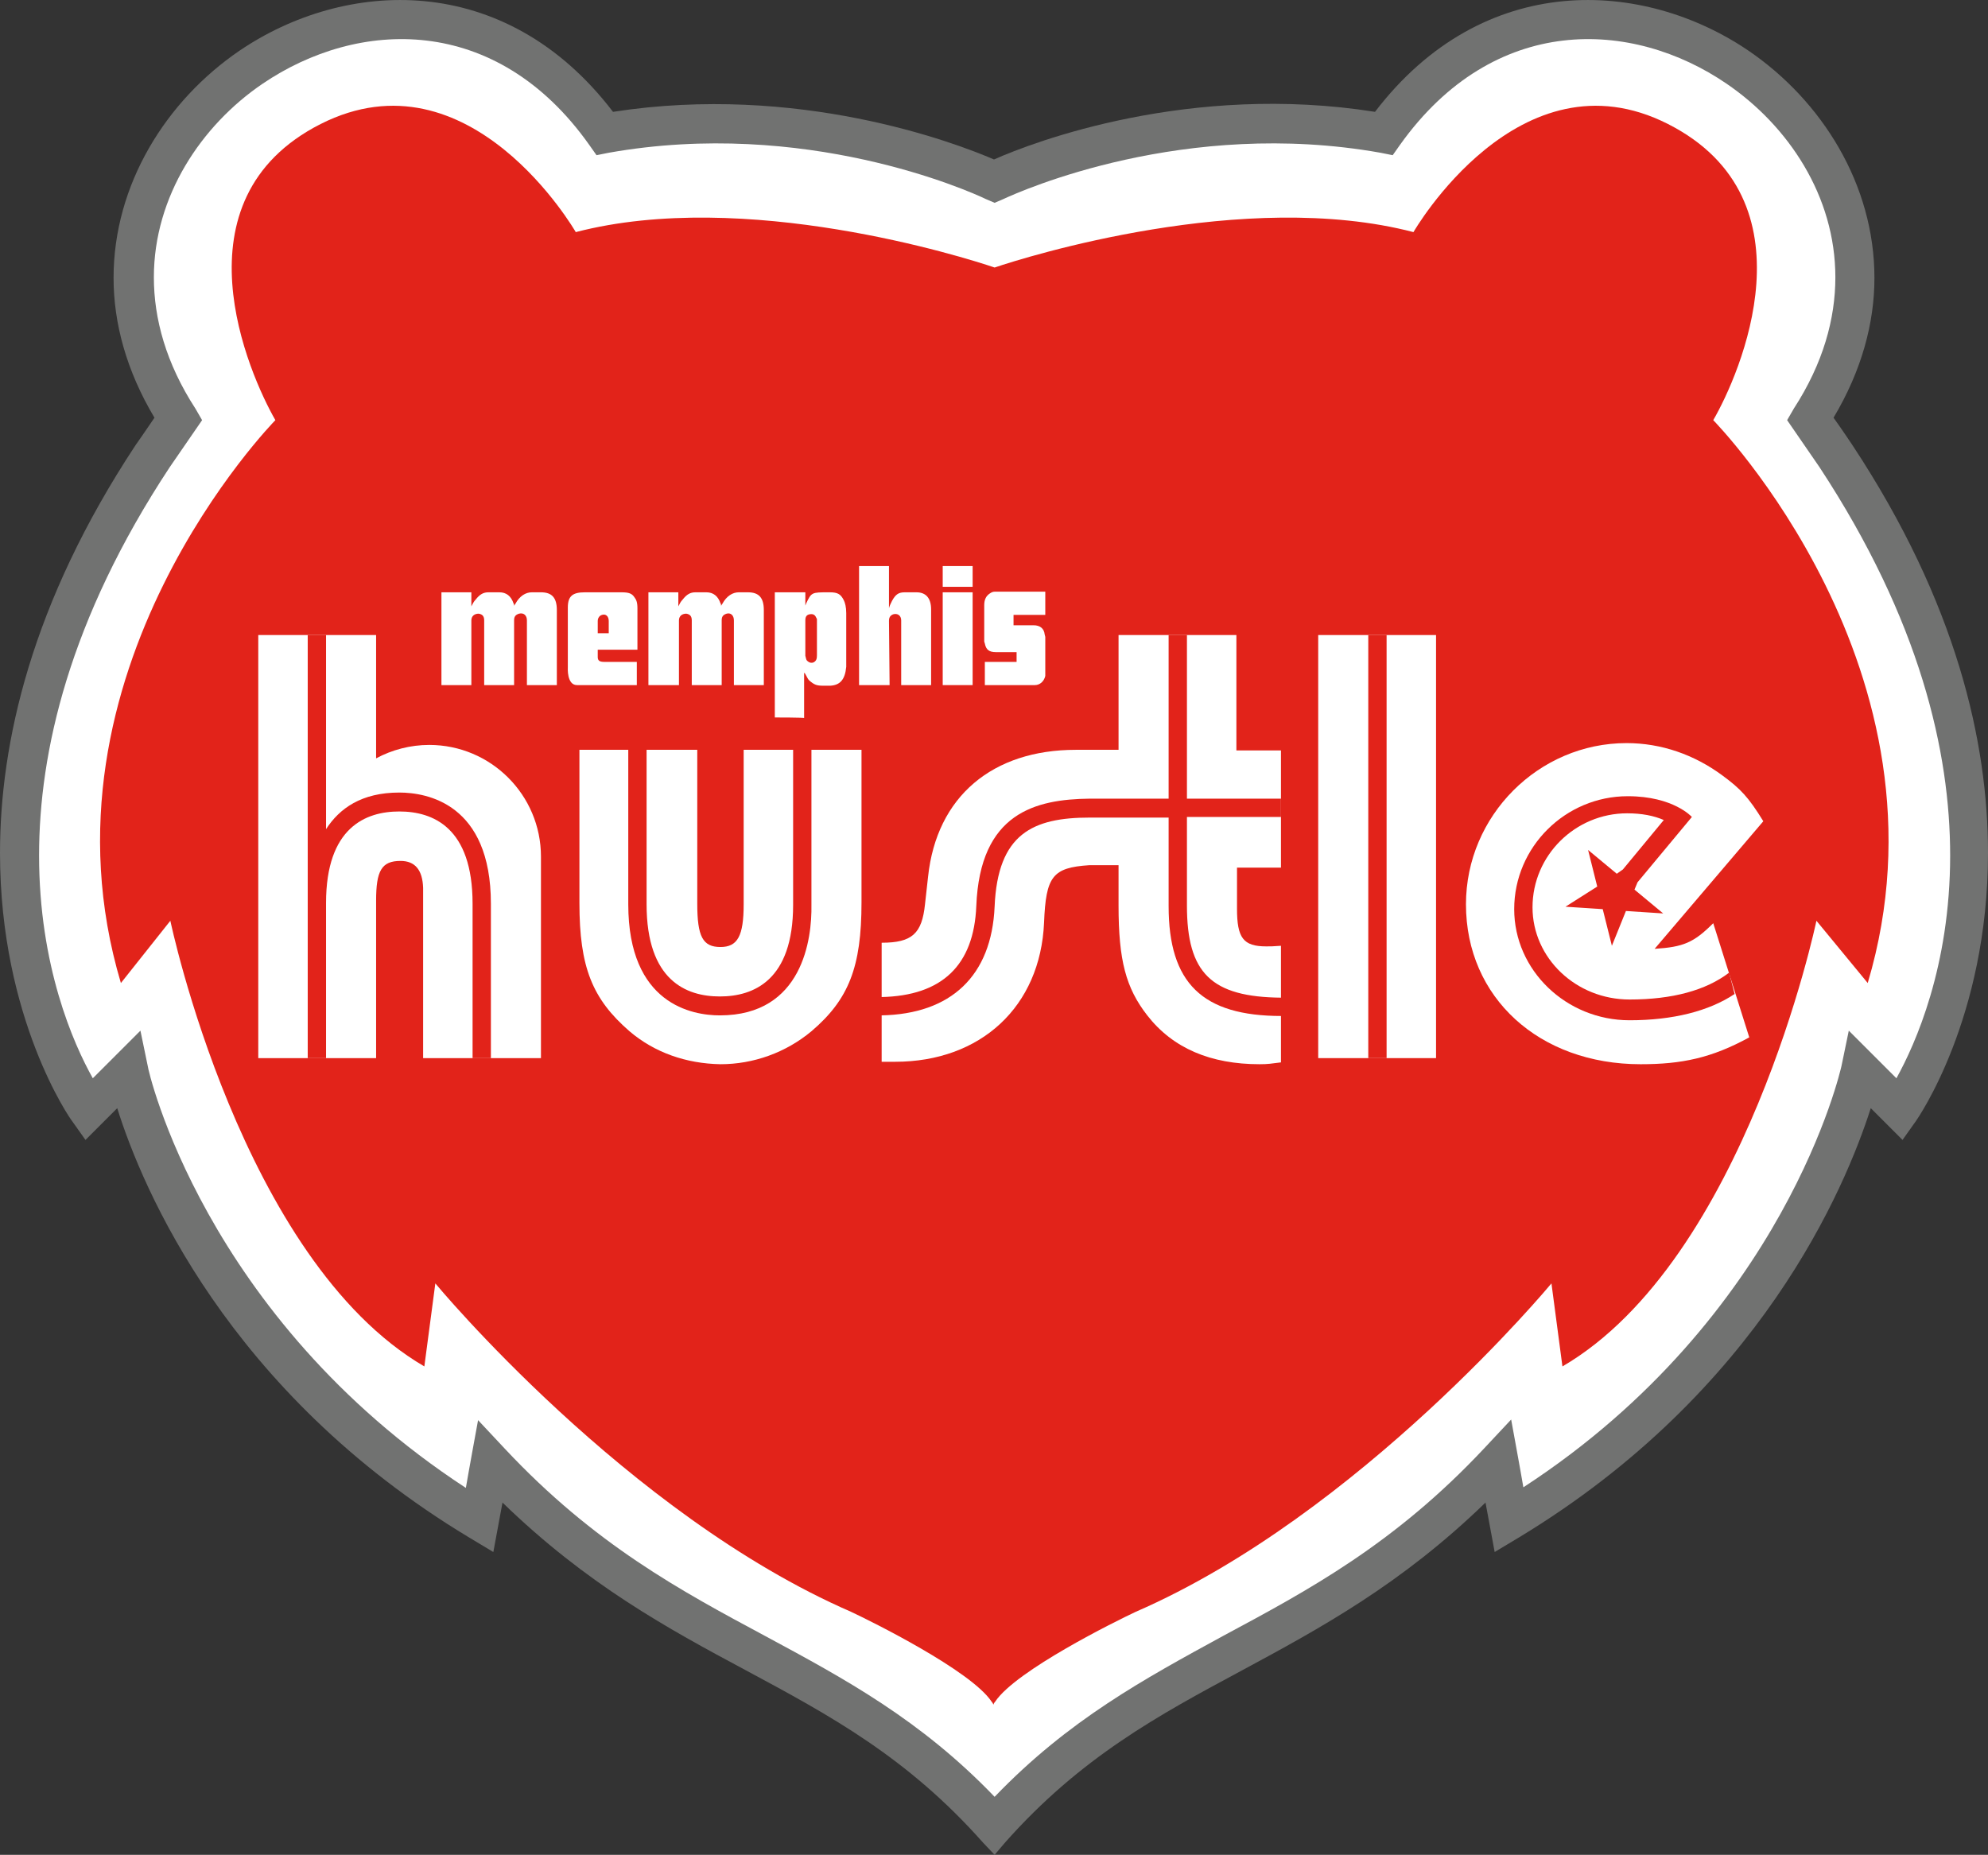 <svg xmlns="http://www.w3.org/2000/svg" xmlns:xlink="http://www.w3.org/1999/xlink" version="1.1" id="Layer_2_00000131364760966836465460000010160471043173512626_" x="0px" y="0px" style="enable-background:new 0 0 400 400;" xml:space="preserve" viewBox="37.1 53.98 325.6 303.82">
<rect x="37.1" y="53.98" width="325.6" height="303.82" fill="#333333" stroke="none"/>
<style type="text/css">
	.st0{fill:#717271;}
	.st1{fill:#FFFFFF;}
	.st2{fill:#E2231A;}
</style>
<g>
	<g>
		<path class="st0" d="M200,357.8l1.7-2c12.4-14,25.2-20.9,38.8-28.2c12.8-6.9,26.1-14.1,39.9-27.5c0.3,1.6,1.5,8.1,1.5,8.1l4-2.4    c39.5-23.9,53.4-57.2,57.6-70.3c1.2,1.2,5.2,5.2,5.2,5.2l2.2-3.1c0.2-0.3,11.8-16.8,11.8-43.9c0-18.1-5.1-40.9-22.2-66.8    c0,0-1.8-2.7-3.1-4.5c4.6-7.7,6.7-15.5,6.7-22.9c0-15.3-8.6-29-20.6-37.2c-17.2-11.7-43.4-13.3-61.2,10    c-30.3-4.8-55.9,4.9-62.4,7.8c-6.5-2.8-32.1-12.5-62.4-7.8c-17.8-23.3-44-21.7-61.2-10c-12,8.2-20.6,21.9-20.6,37.2    c0,7.4,2.1,15.2,6.7,22.9c-1.2,1.8-3.1,4.5-3.1,4.5c-17.1,25.9-22.2,48.8-22.2,66.8c0,27.2,11.6,43.7,11.8,43.9l2.2,3.1    c0,0,4-4,5.2-5.2c4.1,13.1,18.1,46.5,57.6,70.3l4,2.4c0,0,1.2-6.5,1.5-8.1c13.8,13.4,27,20.6,39.9,27.5    c13.6,7.3,26.4,14.2,38.8,28.2L200,357.8"/>
		<path class="st1" d="M200,348.3c-12.1-12.6-24.5-19.3-37.5-26.3c-13.8-7.4-28-15-42.7-30.7l-4.4-4.7c0,0-1.6,8.7-2,11.1    c-43-28.1-52.1-68.6-52.1-69.1l-1.2-5.8c0,0-6,6-7.8,7.8c-3.2-5.7-8.8-18.4-8.8-36.5c0-16.9,4.9-38.6,21.4-63.6l5.3-7.7l-1.1-1.9    c-4.8-7.4-6.8-14.7-6.8-21.5c0-13.3,7.8-24.9,17.8-31.7c15.6-10.6,38.2-11.6,53.5,10l1.2,1.7l2-0.4c32.1-5.7,58.9,6.2,61.8,7.6    l1.4,0.6l1.4-0.6c3-1.4,29.8-13.3,61.8-7.6l2,0.4l1.2-1.7c15.4-21.6,38-20.6,53.5-10c10.1,6.9,17.8,18.4,17.8,31.7    c0,6.8-2,14.1-6.8,21.5l-1.1,1.9l5.3,7.7c16.5,25.1,21.4,46.7,21.4,63.6c0,18.2-5.7,30.9-8.8,36.5c-1.8-1.8-7.8-7.8-7.8-7.8    l-1.2,5.8c-0.1,0.4-9.1,41-52.1,69c-0.4-2.4-2-11.1-2-11.1l-4.4,4.7c-14.7,15.7-28.9,23.3-42.7,30.7    C224.5,329,212.1,335.7,200,348.3"/>
		<path class="st2" d="M317.7,122.8c4.3-7.4,17-36.1-7.4-48.5C285.9,61.9,268.6,92,268.6,92C241,84.8,205,96.1,200,97.8    c-5-1.7-40.9-13-68.6-5.8c0,0-17.3-30.1-41.8-17.7c-24.4,12.4-11.7,41-7.4,48.5c0,0-40.5,41.2-25.3,92.2l8.1-10.2    c0,0,11.6,55.5,41.6,73l1.8-13.6c0,0,31.3,37.8,68.1,53.8c3.2,1.5,19.6,9.6,23,14.7c0,0,0.2,0.2,0.3,0.5c0.1-0.3,0.3-0.5,0.3-0.5    c3.4-5.1,19.8-13.2,23-14.7c36.8-16,68.1-53.8,68.1-53.8l1.8,13.6c30-17.5,41.6-73,41.6-73L343,215    C358.2,164,317.7,122.8,317.7,122.8"/>
	</g>
	<g>
		<g>
			<g>
				<path class="st1" d="M151.3,176.8V202c0,5.4,0.9,7.1,3.8,7.1c2.8,0,3.8-1.8,3.8-7v-25.3h19.3v25c0,10.6-2.1,15.9-8.2,21.1      c-4.2,3.5-9.5,5.4-14.9,5.4c-5.6-0.1-10.8-1.9-14.9-5.4c-6.1-5.3-8.2-10.5-8.2-21v-25.1H151.3z"/>
				<path class="st2" d="M155,220.3c-4.5,0-15-1.8-15-18.2v-25.3h3v25.3c0,12.5,6.5,15.1,12,15.1s12-2.6,12-15v-25.4h3v25.4      C170.1,207.7,168.6,220.3,155,220.3"/>
			</g>
			<g>
				<rect x="253" y="158" class="st1" width="19.3" height="69.3"/>
				<rect x="261.2" y="158" class="st2" width="3" height="69.3"/>
			</g>
			<g>
				<path class="st1" d="M246.9,196.1v-19.2h-7.3V158h-19.3v18.8h-4.7h-2.2h-0.1c-13.6,0-22.8,7.6-24.2,20.8l-0.5,4.5      c-0.5,4.8-2.1,6.3-7.1,6.3v19.5h2.2c14,0,23.8-9,24.4-22.8c0.3-7.6,1.4-9,7.4-9.4h4.8v6.6c0,9,1.2,13.5,4.7,18      c4.2,5.4,10.4,8,18.4,8c1.4,0,1.9-0.1,3.5-0.3v-19.1c-1.3,0.1-1.7,0.1-2.4,0.1c-3.8,0-4.8-1.4-4.8-6.2v-6.7L246.9,196.1      L246.9,196.1z"/>
				<path class="st2" d="M231.5,202.3v-14.5h15.4v-3h-15.4V158h-3v26.8h-12.9l0,0c-8.9,0.1-18,2.3-18.6,17.6      c-0.4,9.7-5.6,14.7-15.6,14.9v3c11.5-0.2,18.1-6.5,18.6-17.8c0.5-12,6.3-14.6,15.6-14.6l0,0h12.9v14.5c0,12.6,5.5,18,18.5,18v-3      C235.5,217.3,231.5,213.4,231.5,202.3"/>
			</g>
			<g>
				<path class="st1" d="M323.6,223.9c-6.2,3.4-11.1,4.4-17.8,4.4c-16.6,0-28.6-10.9-28.6-26.2c0-14.5,11.9-26.4,26.3-26.4      c5.7,0,11.1,1.9,15.7,5.3c3,2.2,4.3,3.6,6.7,7.5l-17.8,20.9c4.7-0.3,6.4-1,9.6-4.2L323.6,223.9z"/>
				<path class="st2" d="M320.3,213.3c-3.8,2.9-9.3,4.4-16.3,4.4c-8.8,0-15.9-6.8-15.9-15.1c0-8.5,7-15.4,15.5-15.4      c2.4,0,4.4,0.4,6,1.1l-6.7,8.1l-1,0.7l-4.7-3.9l1.5,6l-5.2,3.3l6.1,0.4l1.5,6l2.3-5.7l6.1,0.4l-4.7-3.9l0.5-1.2l8.9-10.7      c0,0-3-3.4-10.5-3.4c-10.2,0-18.6,8.3-18.6,18.5c0,10,8.5,18.2,18.9,18.2c7.1,0,13-1.5,17.2-4.3L320.3,213.3z"/>
			</g>
			<g>
				<path class="st1" d="M125.7,194.3c0-10.1-8.2-18.3-18.3-18.3c-3.1,0-6.1,0.8-8.7,2.2V158H79.4v69.3h19.3v-25.8      c0-4.9,0.9-6.5,4-6.5c2.4,0,3.6,1.5,3.7,4.4v27.9h19.3V194.3z"/>
				<path class="st2" d="M102.5,183.8c-6.2,0-9.8,2.6-12,6V158h-3v45.2v24.1h3v-25.4c0-12.4,6.5-15,12-15s12,2.6,12,15.1v25.3h3V202      C117.5,185.6,107,183.8,102.5,183.8"/>
			</g>
		</g>
		<g>
			<path class="st1" d="M109.4,166.2V151h4.9v2.3c0.2-0.4,0.4-0.8,0.7-1.1c0.7-0.9,1.3-1.2,2.1-1.2h1.8c1.1,0,1.9,0.6,2.3,1.8     c0.1,0.1,0.1,0.3,0.1,0.4c0.1-0.1,0.1-0.2,0.2-0.3c0.7-1.3,1.7-1.9,2.7-1.9h1.5c1.8,0,2.6,0.9,2.6,2.9v12.3h-4.9v-10.6     c0-0.8-0.5-1.3-1.3-1.1c-0.6,0.2-0.8,0.5-0.8,1.1v10.6h-4.9v-10.6c0-0.7-0.3-1-0.9-1.1c-0.7,0-1.2,0.4-1.2,1.1v10.6H109.4z"/>
			<path class="st1" d="M130.1,163.3v-9.8c0-1.9,0.8-2.5,2.8-2.5h6c1.2,0,1.7,0.2,2.1,0.8c0.3,0.4,0.5,0.8,0.5,1.8v6.8H135v1.2     c0,0.6,0.3,0.8,1.1,0.8h5.3v3.8H133h-1.4C129.9,166.2,130.1,163.3,130.1,163.3 M136.8,157.7v-2c0-0.8-0.5-1.2-1.1-1     c-0.4,0.1-0.7,0.5-0.7,1v2H136.8z"/>
			<path class="st1" d="M143.3,166.2V151h4.9v2.3c0.2-0.4,0.4-0.8,0.7-1.1c0.7-0.9,1.3-1.2,2.1-1.2h1.8c1.1,0,1.9,0.6,2.3,1.8     c0.1,0.1,0.1,0.3,0.1,0.4c0.1-0.1,0.1-0.2,0.2-0.3c0.7-1.3,1.7-1.9,2.7-1.9h1.5c1.8,0,2.6,0.9,2.6,2.9v12.3h-4.9v-10.6     c0-0.8-0.5-1.3-1.2-1.1c-0.6,0.2-0.8,0.5-0.8,1.1v10.6h-4.9v-10.6c0-0.7-0.3-1-0.9-1.1c-0.7,0-1.2,0.4-1.2,1.1v10.6H143.3z"/>
			<path class="st1" d="M164,171.5V151h5v2.2c0-0.1,0.1-0.2,0.1-0.3c0.9-1.9,0.9-1.9,3.7-1.9h0.2c1.3,0,1.8,0.3,2.3,1.3     c0.2,0.4,0.4,1.1,0.4,2.1v8.2c0,0.2,0,0.4,0,0.6c-0.2,2.1-1,3-2.6,3.1H172c-1.1,0-1.5-0.1-2.4-0.9c-0.3-0.3-0.8-1.6-0.8-1.1v7.3     C169,171.5,164,171.5,164,171.5 M169.2,162.1c0.4,0.5,1,0.6,1.4,0.2c0.2-0.2,0.3-0.4,0.3-1v-5.8c0-0.1,0-0.2-0.1-0.3     c-0.2-0.5-0.5-0.7-1.1-0.6c-0.5,0.1-0.7,0.4-0.7,1v5.8C169.1,161.7,169.1,161.9,169.2,162.1"/>
			<path class="st1" d="M177.8,166.2v-19.5h4.9v6.9c0.1-0.4,0.3-0.8,0.5-1.2c0.6-1.1,1.1-1.4,2.1-1.4h1.9c1.5,0,2.4,0.9,2.4,2.8     v12.4h-4.9v-10.6c0-0.8-0.6-1.2-1.3-1c-0.5,0.2-0.7,0.5-0.7,1.1l0.1,10.5H177.8z"/>
			<path class="st1" d="M191.5,146.7h4.9v3.4h-4.9V146.7z M196.4,151h-4.9v15.2h4.9V151z"/>
			<path class="st1" d="M198.4,166.2v-3.8h5.2v-1.6h-3.4c-1.1,0-1.6-0.4-1.8-1.4c0-0.1-0.1-0.2-0.1-0.4v-5.9c0-0.9,0.3-1.5,0.9-1.9     c0.3-0.2,0.5-0.3,0.8-0.3h0.1h0.6h7.6v3.8h-5.2v1.7h3.3c1,0,1.7,0.5,1.8,1.5c0,0.1,0.1,0.3,0.1,0.4v6c0,0.1,0,0.2,0,0.4     c-0.2,0.9-0.9,1.5-1.7,1.5H198.4z"/>
		</g>
	</g>
</g>
</svg>